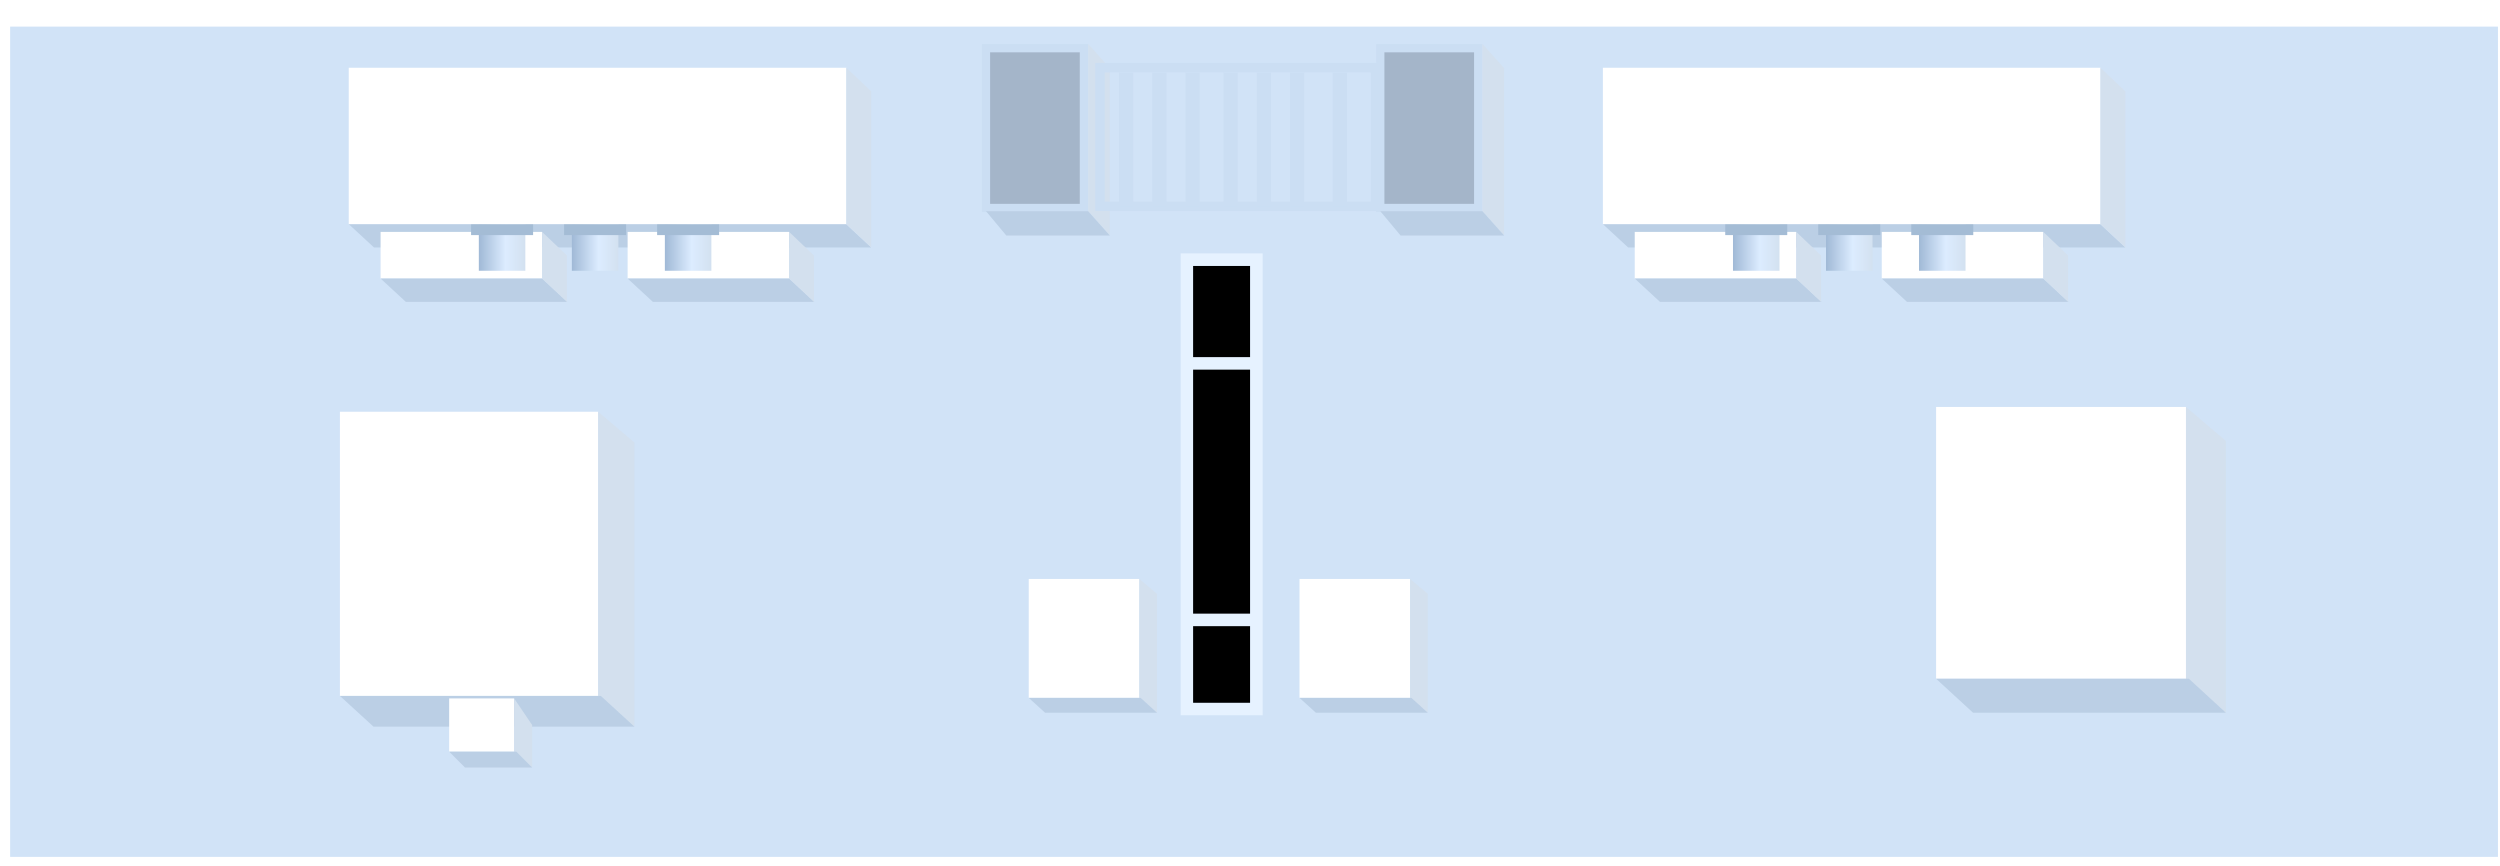 <?xml version="1.0" encoding="UTF-8"?>
<svg width="228px" height="79px" viewBox="0 0 228 79" version="1.1" xmlns="http://www.w3.org/2000/svg" xmlns:xlink="http://www.w3.org/1999/xlink">
    <title>编组 120</title>
    <defs>
        <filter x="-10.2%" y="-26.5%" width="120.3%" height="153.0%" filterUnits="objectBoundingBox" id="filter-1">
            <feOffset dx="0" dy="-5" in="SourceAlpha" result="shadowOffsetOuter1"></feOffset>
            <feGaussianBlur stdDeviation="2" in="shadowOffsetOuter1" result="shadowBlurOuter1"></feGaussianBlur>
            <feColorMatrix values="0 0 0 0 0   0 0 0 0 0   0 0 0 0 0  0 0 0 0.138 0" type="matrix" in="shadowBlurOuter1" result="shadowMatrixOuter1"></feColorMatrix>
            <feMerge>
                <feMergeNode in="shadowMatrixOuter1"></feMergeNode>
                <feMergeNode in="SourceGraphic"></feMergeNode>
            </feMerge>
        </filter>
        <rect id="path-2" x="0" y="0.372" width="39.859" height="5.215"></rect>
        <filter x="-4.1%" y="-31.3%" width="108.2%" height="162.6%" filterUnits="objectBoundingBox" id="filter-3">
            <feGaussianBlur stdDeviation="0.5" in="SourceAlpha" result="shadowBlurInner1"></feGaussianBlur>
            <feOffset dx="0" dy="0" in="shadowBlurInner1" result="shadowOffsetInner1"></feOffset>
            <feComposite in="shadowOffsetInner1" in2="SourceAlpha" operator="arithmetic" k2="-1" k3="1" result="shadowInnerInner1"></feComposite>
            <feColorMatrix values="0 0 0 0 0.247   0 0 0 0 0.448   0 0 0 0 0.665  0 0 0 0.5 0" type="matrix" in="shadowInnerInner1"></feColorMatrix>
        </filter>
        <linearGradient x1="100%" y1="61.263%" x2="-3.35842465e-13%" y2="61.263%" id="linearGradient-4">
            <stop stop-color="#D3E1F0" offset="0%"></stop>
            <stop stop-color="#DCECFF" offset="42.475%"></stop>
            <stop stop-color="#A0B9D6" offset="100%"></stop>
        </linearGradient>
    </defs>
    <g id="页面-1" stroke="none" stroke-width="1" fill="none" fill-rule="evenodd">
        <g id="厂区图new" transform="translate(-1296, -898)">
            <g id="编组-3" transform="translate(91, 58)">
                <g id="编组-120" transform="translate(1205.924, 842.428)">
                    <rect id="矩形备份-71" fill="#D1E3F7" x="1.13686838e-13" y="0" width="226.89" height="75.72"></rect>
                    <g id="编组-22" filter="url(#filter-1)" transform="translate(30.076, 6.572)">
                        <g id="编组-33备份" transform="translate(80.414, 40.173) rotate(-270) translate(-80.414, -40.173) translate(60.485, 37.193)">
                            <g id="矩形备份-62">
                                <use fill="#B6CCE3" fill-rule="evenodd" xlink:href="#path-2"></use>
                                <use fill="black" fill-opacity="1" filter="url(#filter-3)" xlink:href="#path-2"></use>
                                <rect stroke="#E6F2FF" stroke-width="1.132" x="-0.566" y="-0.193" width="40.991" height="6.346"></rect>
                            </g>
                            <rect id="矩形备份-90" fill="#E6F2FF" x="31.72" y="4.33386557e-15" width="1.142" height="5.96"></rect>
                            <rect id="矩形备份-91" fill="#E6F2FF" x="8.325" y="8.62154836e-15" width="1.142" height="5.96"></rect>
                        </g>
                        <g id="编组-10" transform="translate(58.922, 0)">
                            <g id="编组-14备份-17">
                                <polygon id="矩形备份-11" stroke="#CBDEF3" stroke-width="0.752" fill="#A4B5C9" points="1.91470534e-14 0.396 8.93 0.396 8.93 14.967 2.17435629e-14 14.967"></polygon>
                                <polygon id="矩形备份-2" fill="#D3E0EE" points="9.315 1.11541524e-13 11.295 2.219 11.295 17.478 9.315 15.259"></polygon>
                                <polygon id="矩形" fill="#BBCFE5" points="-7.21060829e-15 15.259 9.315 15.259 11.295 17.478 1.85 17.478"></polygon>
                            </g>
                            <g id="编组-14备份-18" transform="translate(35.96, 0)">
                                <polygon id="矩形备份-11" stroke="#CBDEF3" stroke-width="0.752" fill="#A4B5C9" points="1.91470534e-14 0.396 8.93 0.396 8.93 14.967 2.17435629e-14 14.967"></polygon>
                                <polygon id="矩形备份-2" fill="#D3E0EE" points="9.315 1.11541524e-13 11.295 2.219 11.295 17.478 9.315 15.259"></polygon>
                                <polygon id="矩形" fill="#BBCFE5" points="-7.21060829e-15 15.259 9.315 15.259 11.295 17.478 1.85 17.478"></polygon>
                            </g>
                            <g id="编组-8" transform="translate(9.965, 1.743)">
                                <rect id="矩形" stroke="#CBDEF3" stroke-width="0.864" x="0.432" y="0.432" width="25.131" height="12.644"></rect>
                                <rect id="矩形" fill="#CBDEF3" x="2.166" y="0.871" width="1.3" height="12.2"></rect>
                                <rect id="矩形备份-8" fill="#CBDEF3" x="11.698" y="0.871" width="1.3" height="12.2"></rect>
                                <rect id="矩形备份-6" fill="#CBDEF3" x="5.199" y="0.871" width="1.3" height="12.2"></rect>
                                <rect id="矩形备份-9" fill="#CBDEF3" x="14.73" y="0.871" width="1.3" height="12.2"></rect>
                                <rect id="矩形备份-12" fill="#CBDEF3" x="21.662" y="0.871" width="1.3" height="12.2"></rect>
                                <rect id="矩形备份-7" fill="#CBDEF3" x="8.232" y="0.871" width="1.3" height="12.2"></rect>
                                <rect id="矩形备份-10" fill="#CBDEF3" x="17.763" y="0.871" width="1.3" height="12.2"></rect>
                            </g>
                        </g>
                        <g id="编组-7备份-4" transform="translate(0, 33.551)">
                            <g id="编组备份-4">
                                <polygon id="矩形备份" fill="#FFFFFF" points="6.03333571e-17 0 23.552 0 23.552 25.916 3.83052648e-14 25.916"></polygon>
                                <polygon id="矩形备份-2" fill="#D3E0EE" points="23.552 0 26.861 2.808 26.861 28.724 23.552 25.916"></polygon>
                                <polygon id="矩形" fill="#BBCFE5" points="-2.34849923e-14 25.916 23.795 25.916 26.861 28.724 3.067 28.724"></polygon>
                            </g>
                            <g id="编组备份-15" transform="translate(9.965, 26.144)">
                                <polygon id="矩形备份" fill="#FFFFFF" points="5.05994438e-14 0 5.925 0 5.925 4.856 -3.19017602e-15 4.856"></polygon>
                                <polygon id="矩形备份-2" fill="#D3E0EE" points="5.925 0 7.568 2.428 7.568 6.305 5.925 4.856"></polygon>
                                <polygon id="矩形" fill="#BBCFE5" points="1.47052789e-14 4.856 6.124 4.856 7.568 6.305 1.444 6.305"></polygon>
                            </g>
                        </g>
                        <g id="编组-4备份-4" transform="translate(115.184, 2.179)">
                            <polygon id="矩形" fill="#BBCFE5" points="-3.52967299e-14 14.262 45.349 14.262 47.65 16.389 2.301 16.389"></polygon>
                            <g id="编组-3" transform="translate(2.904, 14.971)">
                                <polygon id="矩形备份-3" fill="#FFFFFF" points="9.1013467e-15 -1.76816453e-14 14.729 1.14416142e-12 14.729 4.253 9.1013467e-15 4.253"></polygon>
                                <polygon id="矩形" fill="#BBCFE5" points="2.07935248e-14 4.253 14.729 4.253 17.03 6.38 2.301 6.38"></polygon>
                                <polygon id="矩形备份-2" fill="#D3E0EE" points="14.729 1.26710454e-13 16.997 2.156 16.997 6.38 14.729 4.253"></polygon>
                            </g>
                            <g id="编组-3备份-3" transform="translate(25.433, 14.971)">
                                <polygon id="矩形备份-3" fill="#FFFFFF" points="9.1013467e-15 -1.76816453e-14 14.729 1.14416142e-12 14.729 4.253 9.1013467e-15 4.253"></polygon>
                                <polygon id="矩形" fill="#BBCFE5" points="2.07935248e-14 4.253 14.729 4.253 17.03 6.38 2.301 6.38"></polygon>
                                <polygon id="矩形备份-2" fill="#D3E0EE" points="14.729 1.26710454e-13 16.997 2.156 16.997 6.38 14.729 4.253"></polygon>
                            </g>
                            <g id="编组-2" transform="translate(11.157, 14.262)">
                                <rect id="矩形" fill="url(#linearGradient-4)" x="0.707" y="0" width="4.242" height="4.253"></rect>
                                <rect id="矩形" fill="#A4BCD5" x="0" y="0" width="5.655" height="1"></rect>
                            </g>
                            <g id="编组-2备份" transform="translate(19.64, 14.262)">
                                <rect id="矩形" fill="url(#linearGradient-4)" x="0.707" y="0" width="4.242" height="4.253"></rect>
                                <rect id="矩形" fill="#A4BCD5" x="0" y="0" width="5.655" height="1"></rect>
                            </g>
                            <g id="编组-2备份-2" transform="translate(28.123, 14.262)">
                                <rect id="矩形" fill="url(#linearGradient-4)" x="0.707" y="0" width="4.242" height="4.253"></rect>
                                <rect id="矩形" fill="#A4BCD5" x="0" y="0" width="5.655" height="1"></rect>
                            </g>
                            <polygon id="矩形" fill="#FFFFFF" points="-8.16564849e-14 -3.94365171e-14 45.381 -3.94365171e-14 45.381 14.262 -8.16564849e-14 14.262"></polygon>
                            <polygon id="矩形备份-2" fill="#D3E0EE" points="45.381 4.17915701e-13 47.65 2.156 47.65 16.389 45.381 14.262"></polygon>
                        </g>
                        <g id="编组-4备份-5" transform="translate(0.806, 2.179)">
                            <polygon id="矩形" fill="#BBCFE5" points="-3.52967299e-14 14.262 45.349 14.262 47.65 16.389 2.301 16.389"></polygon>
                            <g id="编组-3" transform="translate(2.904, 14.971)">
                                <polygon id="矩形备份-3" fill="#FFFFFF" points="9.1013467e-15 -1.76816453e-14 14.729 1.14416142e-12 14.729 4.253 9.1013467e-15 4.253"></polygon>
                                <polygon id="矩形" fill="#BBCFE5" points="2.07935248e-14 4.253 14.729 4.253 17.03 6.38 2.301 6.38"></polygon>
                                <polygon id="矩形备份-2" fill="#D3E0EE" points="14.729 1.26710454e-13 16.997 2.156 16.997 6.38 14.729 4.253"></polygon>
                            </g>
                            <g id="编组-3备份-3" transform="translate(25.433, 14.971)">
                                <polygon id="矩形备份-3" fill="#FFFFFF" points="9.1013467e-15 -1.76816453e-14 14.729 1.14416142e-12 14.729 4.253 9.1013467e-15 4.253"></polygon>
                                <polygon id="矩形" fill="#BBCFE5" points="2.07935248e-14 4.253 14.729 4.253 17.03 6.38 2.301 6.38"></polygon>
                                <polygon id="矩形备份-2" fill="#D3E0EE" points="14.729 1.26710454e-13 16.997 2.156 16.997 6.38 14.729 4.253"></polygon>
                            </g>
                            <g id="编组-2" transform="translate(11.157, 14.262)">
                                <rect id="矩形" fill="url(#linearGradient-4)" x="0.707" y="0" width="4.242" height="4.253"></rect>
                                <rect id="矩形" fill="#A4BCD5" x="0" y="0" width="5.655" height="1"></rect>
                            </g>
                            <g id="编组-2备份" transform="translate(19.64, 14.262)">
                                <rect id="矩形" fill="url(#linearGradient-4)" x="0.707" y="0" width="4.242" height="4.253"></rect>
                                <rect id="矩形" fill="#A4BCD5" x="0" y="0" width="5.655" height="1"></rect>
                            </g>
                            <g id="编组-2备份-2" transform="translate(28.123, 14.262)">
                                <rect id="矩形" fill="url(#linearGradient-4)" x="0.707" y="0" width="4.242" height="4.253"></rect>
                                <rect id="矩形" fill="#A4BCD5" x="0" y="0" width="5.655" height="1"></rect>
                            </g>
                            <polygon id="矩形" fill="#FFFFFF" points="-8.16564849e-14 -3.94365171e-14 45.381 -3.94365171e-14 45.381 14.262 -8.16564849e-14 14.262"></polygon>
                            <polygon id="矩形备份-2" fill="#D3E0EE" points="45.381 4.17915701e-13 47.65 2.156 47.65 16.389 45.381 14.262"></polygon>
                        </g>
                        <g id="编组备份-37" transform="translate(145.572, 33.115)">
                            <polygon id="矩形备份" fill="#FFFFFF" points="0 0 22.789 -5.65884402e-13 22.789 24.788 0 24.788"></polygon>
                            <polygon id="矩形备份-2" fill="#D3E0EE" points="22.789 6.54228589e-13 26.428 3.099 26.428 27.887 22.789 24.788"></polygon>
                            <polygon id="矩形" fill="#BBCFE5" points="0 24.788 23.056 24.788 26.428 27.887 3.372 27.887"></polygon>
                        </g>
                        <g id="编组备份-35" transform="translate(62.821, 48.801)">
                            <polygon id="矩形备份" fill="#FFFFFF" points="0 0 10.087 -2.47574426e-13 10.087 10.845 0 10.845"></polygon>
                            <polygon id="矩形备份-2" fill="#D3E0EE" points="10.087 2.86225008e-13 11.698 1.356 11.698 12.2 10.087 10.845"></polygon>
                            <polygon id="矩形" fill="#BBCFE5" points="0 10.845 10.205 10.845 11.698 12.2 1.492 12.2"></polygon>
                        </g>
                        <g id="编组备份-36" transform="translate(87.516, 48.801)">
                            <polygon id="矩形备份" fill="#FFFFFF" points="0 0 10.087 -2.47574426e-13 10.087 10.845 0 10.845"></polygon>
                            <polygon id="矩形备份-2" fill="#D3E0EE" points="10.087 2.86225008e-13 11.698 1.356 11.698 12.2 10.087 10.845"></polygon>
                            <polygon id="矩形" fill="#BBCFE5" points="0 10.845 10.205 10.845 11.698 12.2 1.492 12.2"></polygon>
                        </g>
                    </g>
                </g>
            </g>
        </g>
    </g>
</svg>